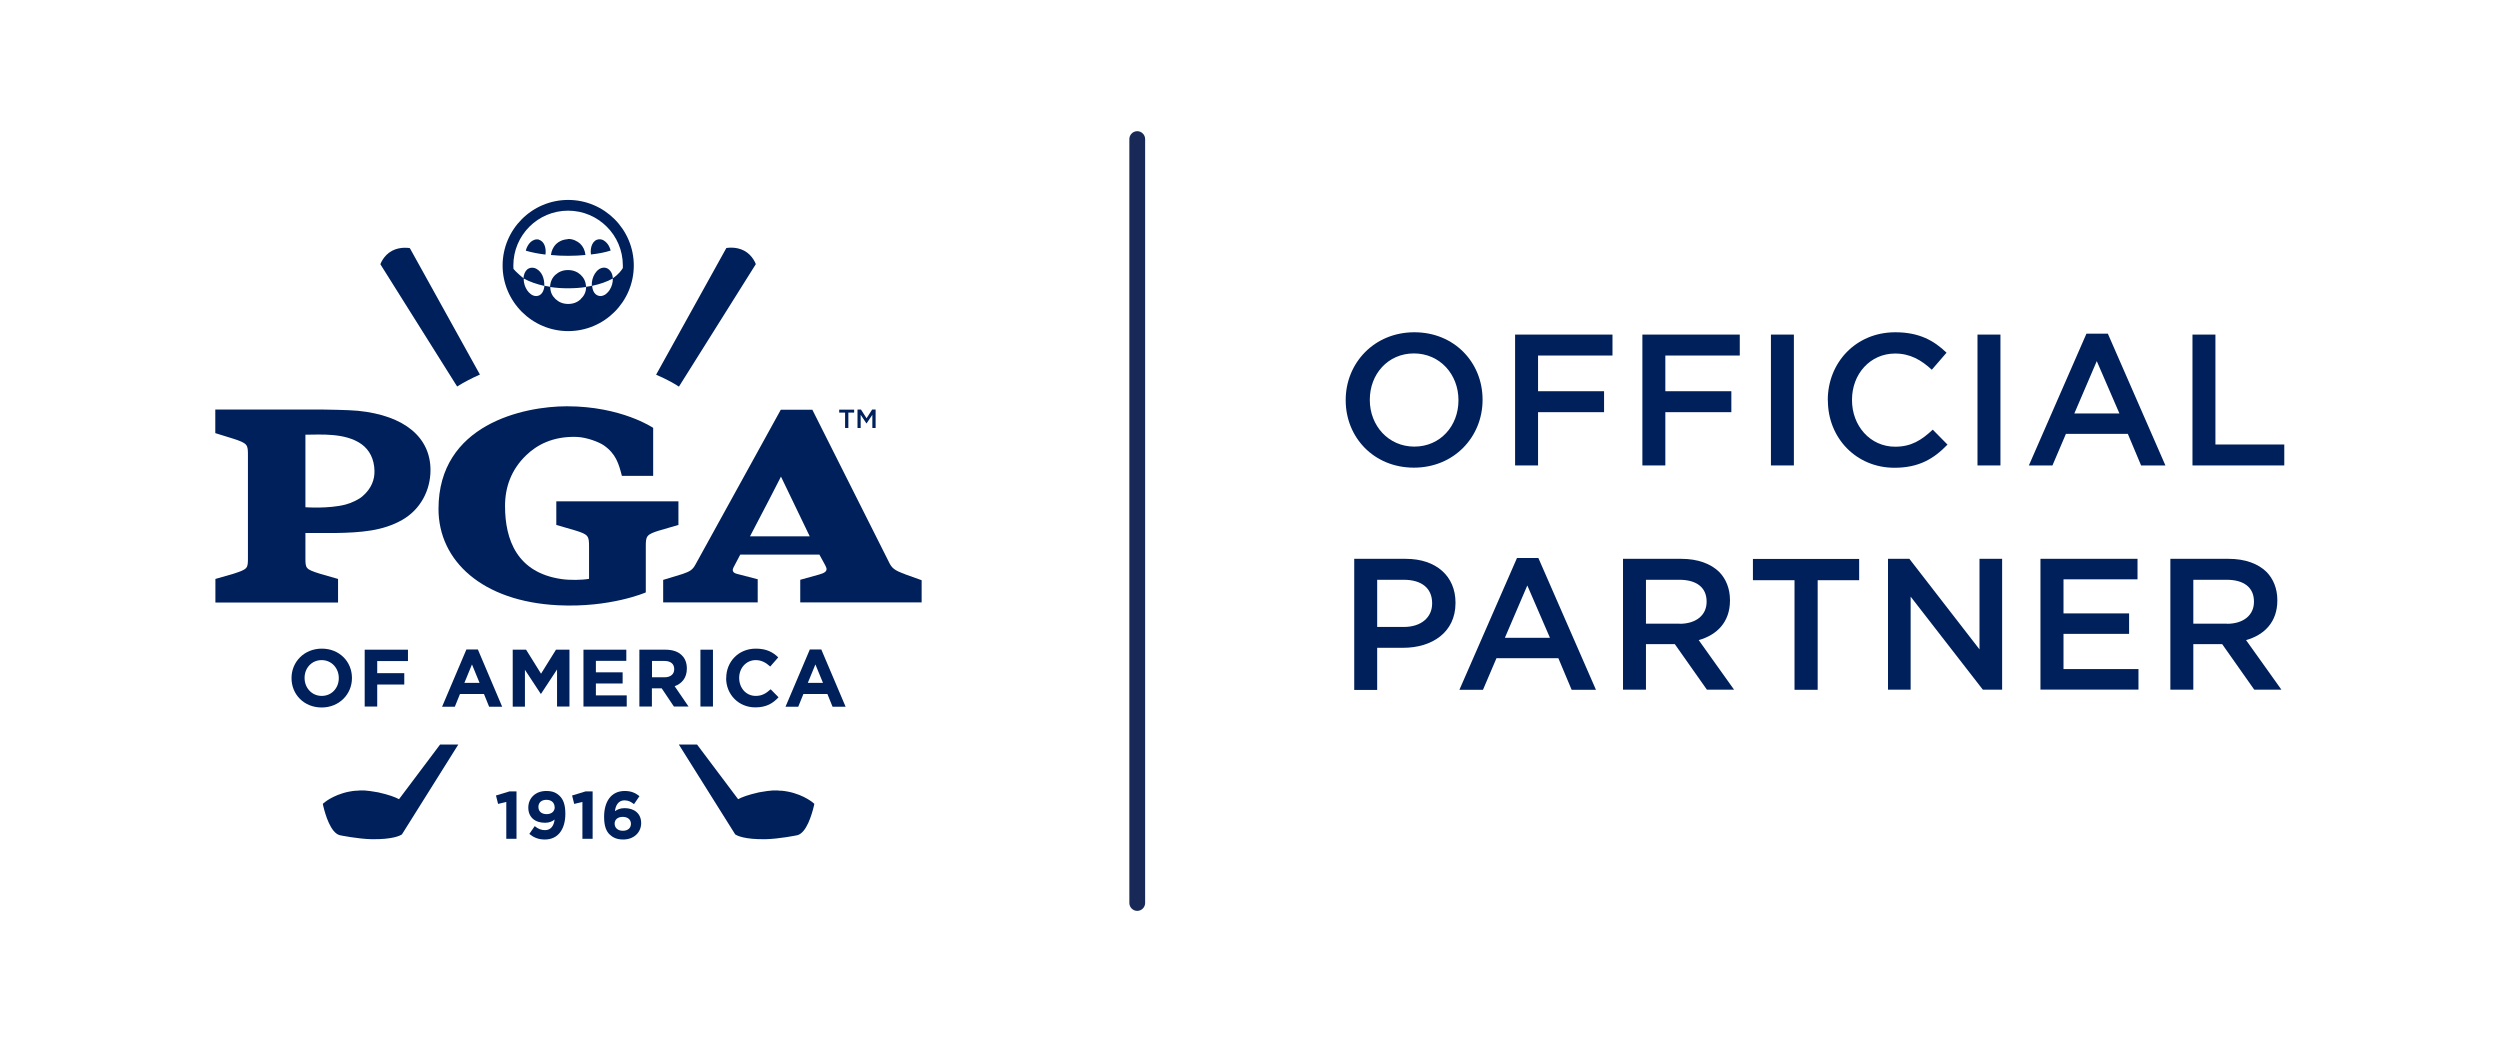 <?xml version="1.0" encoding="UTF-8"?>
<svg xmlns="http://www.w3.org/2000/svg" viewBox="0 0 237.46 98.75">
  <defs>
    <style>
      .cls-1 {
        fill-rule: evenodd;
      }

      .cls-1, .cls-2, .cls-3, .cls-4 {
        stroke-width: 0px;
      }

      .cls-1, .cls-4 {
        fill: #00205b;
      }

      .cls-2 {
        fill: #192957;
      }

      .cls-3 {
        fill: #fff;
      }
    </style>
  </defs>
  <g id="PGA">
    <g>
      <g>
        <g>
          <path class="cls-4" d="M27.69,64.42v-.02c0-1.54,1.21-2.79,2.88-2.79s2.86,1.24,2.86,2.78v.02c0,1.53-1.21,2.79-2.88,2.79s-2.86-1.24-2.86-2.78ZM32.18,64.42v-.02c0-.93-.68-1.7-1.63-1.7s-1.62.76-1.62,1.68v.02c0,.93.68,1.7,1.63,1.7s1.62-.76,1.62-1.68Z"/>
          <path class="cls-4" d="M34.64,61.71h4.11v1.08h-2.92v1.15h2.57v1.08h-2.57v2.09h-1.19v-5.4Z"/>
          <path class="cls-4" d="M44.3,61.69h1.09l2.31,5.44h-1.24l-.49-1.21h-2.28l-.49,1.21h-1.21l2.31-5.44ZM45.55,64.86l-.72-1.75-.72,1.75h1.43Z"/>
          <path class="cls-4" d="M48.69,61.71h1.28l1.42,2.28,1.42-2.28h1.28v5.4h-1.18v-3.52l-1.52,2.31h-.03l-1.5-2.28v3.5h-1.16v-5.4Z"/>
          <path class="cls-4" d="M55.42,61.71h4.07v1.06h-2.89v1.09h2.54v1.06h-2.54v1.13h2.93v1.06h-4.11v-5.4Z"/>
          <path class="cls-4" d="M60.74,61.71h2.47c.69,0,1.22.19,1.57.55.3.3.46.72.46,1.23v.02c0,.87-.47,1.42-1.16,1.67l1.32,1.93h-1.39l-1.16-1.73h-.93v1.73h-1.19v-5.4ZM63.13,64.33c.58,0,.91-.31.91-.76v-.02c0-.51-.36-.77-.93-.77h-1.18v1.55h1.2Z"/>
          <path class="cls-4" d="M66.53,61.71h1.19v5.4h-1.19v-5.4Z"/>
          <path class="cls-4" d="M68.98,64.42v-.02c0-1.54,1.16-2.79,2.81-2.79,1.02,0,1.63.34,2.13.83l-.76.87c-.42-.38-.84-.61-1.38-.61-.91,0-1.57.76-1.57,1.68v.02c0,.93.64,1.7,1.57,1.7.62,0,.99-.25,1.42-.63l.75.76c-.55.59-1.17.96-2.21.96-1.59,0-2.77-1.23-2.77-2.78Z"/>
          <path class="cls-4" d="M76.92,61.69h1.09l2.31,5.44h-1.24l-.49-1.21h-2.28l-.49,1.21h-1.21l2.31-5.44ZM78.17,64.86l-.72-1.75-.72,1.75h1.43Z"/>
        </g>
        <g>
          <path class="cls-4" d="M62.66,50.38l1.78-.52v-2.24h-11.6v2.24l1.79.52c1.27.39,1.32.53,1.32,1.55v3.05c-.64.12-1.85.14-2.63.02-4.19-.61-5.35-3.7-5.35-6.94,0-1.82.61-3.47,2-4.81.99-.96,2.51-1.83,4.82-1.75,1,.04,2.16.52,2.56.8,1.15.8,1.42,1.74,1.72,2.9h2.97v-4.56s-3.01-2.05-8.19-2.05c-4.11,0-12.2,1.71-12.2,9.75,0,4.93,4.15,8.79,11.35,9.15,4.97.25,8.34-1.22,8.34-1.22v-4.34c0-1.01.04-1.16,1.31-1.55"/>
          <path class="cls-4" d="M34.02,39.02c-.86-.09-3.37-.12-3.37-.12h-10.2v2.24l1.71.53c1.39.45,1.39.58,1.39,1.6v9.7c0,1.02,0,1.08-1.38,1.53l-1.71.49v2.24h11.65v-2.24l-1.71-.49c-1.39-.44-1.39-.5-1.39-1.53v-2.34h2.76c2.54-.04,4.59-.2,6.42-1.24,1.75-.99,2.7-2.82,2.7-4.74,0-3.09-2.44-5.18-6.88-5.63M34.45,47.12c-.32.3-1.06.66-1.65.81-1.62.41-3.71.25-3.79.25v-6.89c1.38,0,3.78-.21,5.33.9.76.55,1.21,1.42,1.23,2.54.02.79-.27,1.66-1.12,2.39"/>
          <path class="cls-4" d="M85.97,54.54c-1.04-.38-1.27-.57-1.57-1.22l-7.24-14.4h-3l-8.09,14.68c-.29.55-.56.68-1.24.92l-1.84.56v2.14h8.98v-2.2l-2-.52c-.43-.11-.41-.39-.31-.58,0,0,.26-.5.65-1.24h7.52c.4.75.51.9.63,1.18.19.4-.18.58-.65.71l-1.8.5v2.15h11.53v-2.11s-1.58-.57-1.59-.57M71.24,50.94c1.18-2.24,2.83-5.43,2.94-5.67.12.27,1.63,3.39,2.73,5.67h-5.68Z"/>
        </g>
      </g>
      <g>
        <path class="cls-4" d="M80.26,39.19h-.55v-.28h1.42v.28h-.55v1.46h-.31v-1.46Z"/>
        <path class="cls-4" d="M81.45,38.9h.33l.53.83.53-.83h.33v1.75h-.31v-1.25l-.55.82h-.01l-.55-.82v1.25h-.3v-1.75Z"/>
      </g>
      <g>
        <polygon class="cls-4" points="48.09 76.17 47.31 76.36 47.11 75.56 48.39 75.17 49.06 75.17 49.06 79.67 48.09 79.67 48.09 76.17"/>
        <path class="cls-4" d="M50.27,79.22l.52-.75c.33.26.6.38.98.38.55,0,.84-.41.91-1.01-.22.19-.52.31-.91.31-.97,0-1.59-.54-1.59-1.44h0c0-.91.69-1.58,1.7-1.58.6,0,.95.15,1.29.48.32.32.53.8.53,1.68h0c0,1.46-.68,2.45-1.95,2.45-.65,0-1.09-.22-1.47-.53M52.68,76.67h0c0-.41-.29-.7-.78-.7s-.76.28-.76.68h0c0,.41.29.68.78.68s.77-.28.77-.66"/>
        <polygon class="cls-4" points="55.32 76.17 54.54 76.36 54.34 75.56 55.62 75.17 56.29 75.17 56.29 79.67 55.32 79.67 55.32 76.17"/>
        <path class="cls-4" d="M57.91,79.27c-.33-.33-.53-.8-.53-1.69h0c0-1.39.63-2.45,1.96-2.45.61,0,1,.18,1.4.49l-.52.76c-.29-.22-.53-.36-.91-.36-.55,0-.84.45-.9,1.03.22-.15.48-.29.92-.29.89,0,1.57.49,1.57,1.42h0c0,.92-.73,1.56-1.7,1.56-.58,0-.98-.17-1.29-.48M59.93,78.25h0c0-.39-.29-.66-.78-.66s-.77.27-.77.64h0c0,.39.29.68.78.68s.77-.27.77-.66"/>
      </g>
      <g>
        <path class="cls-4" d="M74.18,75.11c-.56-.06-.9-.06-2.09.15-1.03.23-1.63.46-1.98.65-.23-.32-2.13-2.84-3.9-5.19h-1.73l5.35,8.53.08.05c.08.05.79.45,2.83.41,1.28-.03,2.91-.36,3-.38.87-.23,1.37-1.97,1.55-2.71l.06-.27-.21-.17s-1.13-.93-2.96-1.08Z"/>
        <path class="cls-4" d="M33.83,75.11c.56-.06.9-.06,2.09.15,1.03.23,1.63.46,1.98.65.23-.32,2.13-2.84,3.9-5.19h1.73s-5.35,8.53-5.35,8.53l-.08.05c-.08.05-.79.45-2.83.41-1.28-.03-2.91-.36-3-.38-.87-.23-1.37-1.97-1.55-2.71l-.06-.27.21-.17s1.13-.93,2.96-1.08Z"/>
        <path class="cls-1" d="M53.97,18.99c-3.44,0-6.23,2.8-6.23,6.23s2.8,6.23,6.23,6.23,6.23-2.79,6.23-6.23-2.8-6.23-6.23-6.23M50.93,28.12c-.39,0-.68-.29-.86-.55-.2-.3-.33-.66-.33-1.1v-.02c.57.32,1.24.54,1.97.71-.04.49-.29.96-.78.96M55.17,28.41c-.29.27-.67.46-1.2.46s-.91-.19-1.2-.46c-.29-.27-.5-.63-.5-1.13,0-.01,0-.02,0-.02,1.02.17,2.39.16,3.4,0,0,.51-.22.88-.51,1.14M57.91,27.54c-.19.27-.45.55-.84.58-.19.01-.38-.07-.51-.19-.19-.17-.28-.43-.32-.78.73-.16,1.4-.38,1.97-.7,0,0,0,0,0,0,.01.39-.1.78-.3,1.08M58.21,26.43c-.02-.28-.09-.5-.23-.68-.13-.17-.31-.32-.58-.33-.44,0-.72.3-.9.58-.2.32-.31.71-.29,1.15-.18.03-.37.08-.55.09-.01-.5-.22-.87-.51-1.14-.28-.26-.68-.45-1.2-.45s-.9.19-1.19.45c-.29.26-.49.64-.51,1.14-.19-.03-.38-.06-.55-.1.02-.75-.26-1.33-.74-1.6-.29-.17-.65-.14-.88.05-.21.18-.33.47-.36.83-.03,0-.77-.64-.95-.88,0,0,0,0,0,0,0-.11-.01-.22-.01-.33,0-2.87,2.33-5.2,5.2-5.2s5.2,2.33,5.2,5.2c0,.08,0,.17,0,.25-.12.2-.39.59-.95.97M53.93,22.72c-.48.03-.86.21-1.13.48-.25.26-.42.61-.47,1.02,1.03.11,2.26.1,3.28,0-.05-.46-.23-.81-.51-1.08-.25-.22-.69-.47-1.17-.44M51.19,22.76c-.32-.09-.62.08-.79.23-.22.21-.38.5-.46.82.58.17,1.2.29,1.87.37.09-.62-.11-1.26-.62-1.41M56.89,22.73c-.59.05-.86.75-.76,1.44.68-.07,1.3-.19,1.87-.37-.06-.25-.17-.49-.33-.68-.17-.2-.43-.42-.79-.39"/>
        <path class="cls-4" d="M45.58,35.57l-6.65-12s-.88-.18-1.69.25c-.83.44-1.11,1.28-1.11,1.28l7.29,11.61c.69-.43,1.41-.8,2.16-1.13Z"/>
        <path class="cls-4" d="M64.49,36.72l7.3-11.63s-.28-.84-1.11-1.28c-.81-.43-1.69-.25-1.69-.25l-6.67,12.03c1.16.5,1.9.95,2.16,1.13Z"/>
      </g>
    </g>
  </g>
  <g id="Designation">
    <g>
      <path class="cls-4" d="M127.82,38.03v-.04c0-3.5,2.7-6.43,6.52-6.43s6.48,2.89,6.48,6.39v.04c0,3.5-2.7,6.43-6.52,6.43s-6.48-2.89-6.48-6.39ZM138.53,38.03v-.04c0-2.42-1.76-4.42-4.23-4.42s-4.19,1.97-4.19,4.39v.04c0,2.42,1.76,4.42,4.23,4.42s4.19-1.97,4.19-4.39Z"/>
      <path class="cls-4" d="M143.91,31.78h9.25v1.99h-7.07v3.39h6.27v1.99h-6.27v5.06h-2.18v-12.43Z"/>
      <path class="cls-4" d="M156,31.78h9.25v1.99h-7.07v3.39h6.27v1.99h-6.27v5.06h-2.18v-12.43Z"/>
      <path class="cls-4" d="M168.21,31.78h2.18v12.43h-2.18v-12.43Z"/>
      <path class="cls-4" d="M173.61,38.03v-.04c0-3.53,2.65-6.43,6.41-6.43,2.29,0,3.68.8,4.87,1.94l-1.4,1.62c-.99-.92-2.06-1.54-3.48-1.54-2.38,0-4.1,1.95-4.1,4.39v.04c0,2.43,1.72,4.42,4.1,4.42,1.53,0,2.5-.62,3.57-1.62l1.4,1.42c-1.3,1.35-2.72,2.2-5.04,2.2-3.62,0-6.32-2.82-6.32-6.39Z"/>
      <path class="cls-4" d="M187.83,31.78h2.18v12.43h-2.18v-12.43Z"/>
      <path class="cls-4" d="M198.18,31.69h2.03l5.47,12.52h-2.31l-1.26-3h-5.88l-1.28,3h-2.24l5.47-12.52ZM201.31,39.27l-2.15-4.97-2.13,4.97h4.28Z"/>
      <path class="cls-4" d="M208.25,31.78h2.18v10.44h6.54v1.99h-8.72v-12.43Z"/>
      <path class="cls-4" d="M128.63,53.08h4.9c2.89,0,4.72,1.65,4.72,4.16v.04c0,2.79-2.24,4.25-4.97,4.25h-2.47v4h-2.18v-12.43ZM133.35,59.55c1.65,0,2.68-.92,2.68-2.22v-.04c0-1.46-1.05-2.22-2.68-2.22h-2.54v4.48h2.54Z"/>
      <path class="cls-4" d="M144.09,53h2.03l5.47,12.52h-2.31l-1.26-3h-5.88l-1.28,3h-2.24l5.47-12.52ZM147.22,60.58l-2.15-4.97-2.13,4.97h4.28Z"/>
      <path class="cls-4" d="M154.16,53.08h5.54c1.56,0,2.79.46,3.59,1.24.66.67,1.03,1.6,1.03,2.68v.04c0,2.04-1.23,3.27-2.97,3.76l3.36,4.71h-2.58l-3.05-4.33h-2.74v4.33h-2.18v-12.43ZM159.54,59.25c1.56,0,2.56-.82,2.56-2.08v-.04c0-1.33-.96-2.06-2.58-2.06h-3.18v4.17h3.2Z"/>
      <path class="cls-4" d="M170.44,55.11h-3.94v-2.02h10.09v2.02h-3.94v10.41h-2.2v-10.41Z"/>
      <path class="cls-4" d="M179.34,53.08h2.02l6.66,8.6v-8.6h2.15v12.43h-1.83l-6.86-8.84v8.84h-2.15v-12.43Z"/>
      <path class="cls-4" d="M193.81,53.08h9.22v1.95h-7.03v3.23h6.23v1.95h-6.23v3.34h7.12v1.95h-9.31v-12.43Z"/>
      <path class="cls-4" d="M206.15,53.08h5.54c1.56,0,2.79.46,3.59,1.24.66.67,1.03,1.6,1.03,2.68v.04c0,2.04-1.23,3.27-2.97,3.76l3.36,4.71h-2.58l-3.05-4.33h-2.74v4.33h-2.18v-12.43ZM211.53,59.25c1.56,0,2.56-.82,2.56-2.08v-.04c0-1.33-.96-2.06-2.58-2.06h-3.18v4.17h3.2Z"/>
    </g>
    <path class="cls-2" d="M108.02,86.52c-.41,0-.75-.34-.75-.75V13.21c0-.41.34-.75.75-.75s.75.34.75.75v72.56c0,.41-.34.75-.75.75Z"/>
  </g>
</svg>